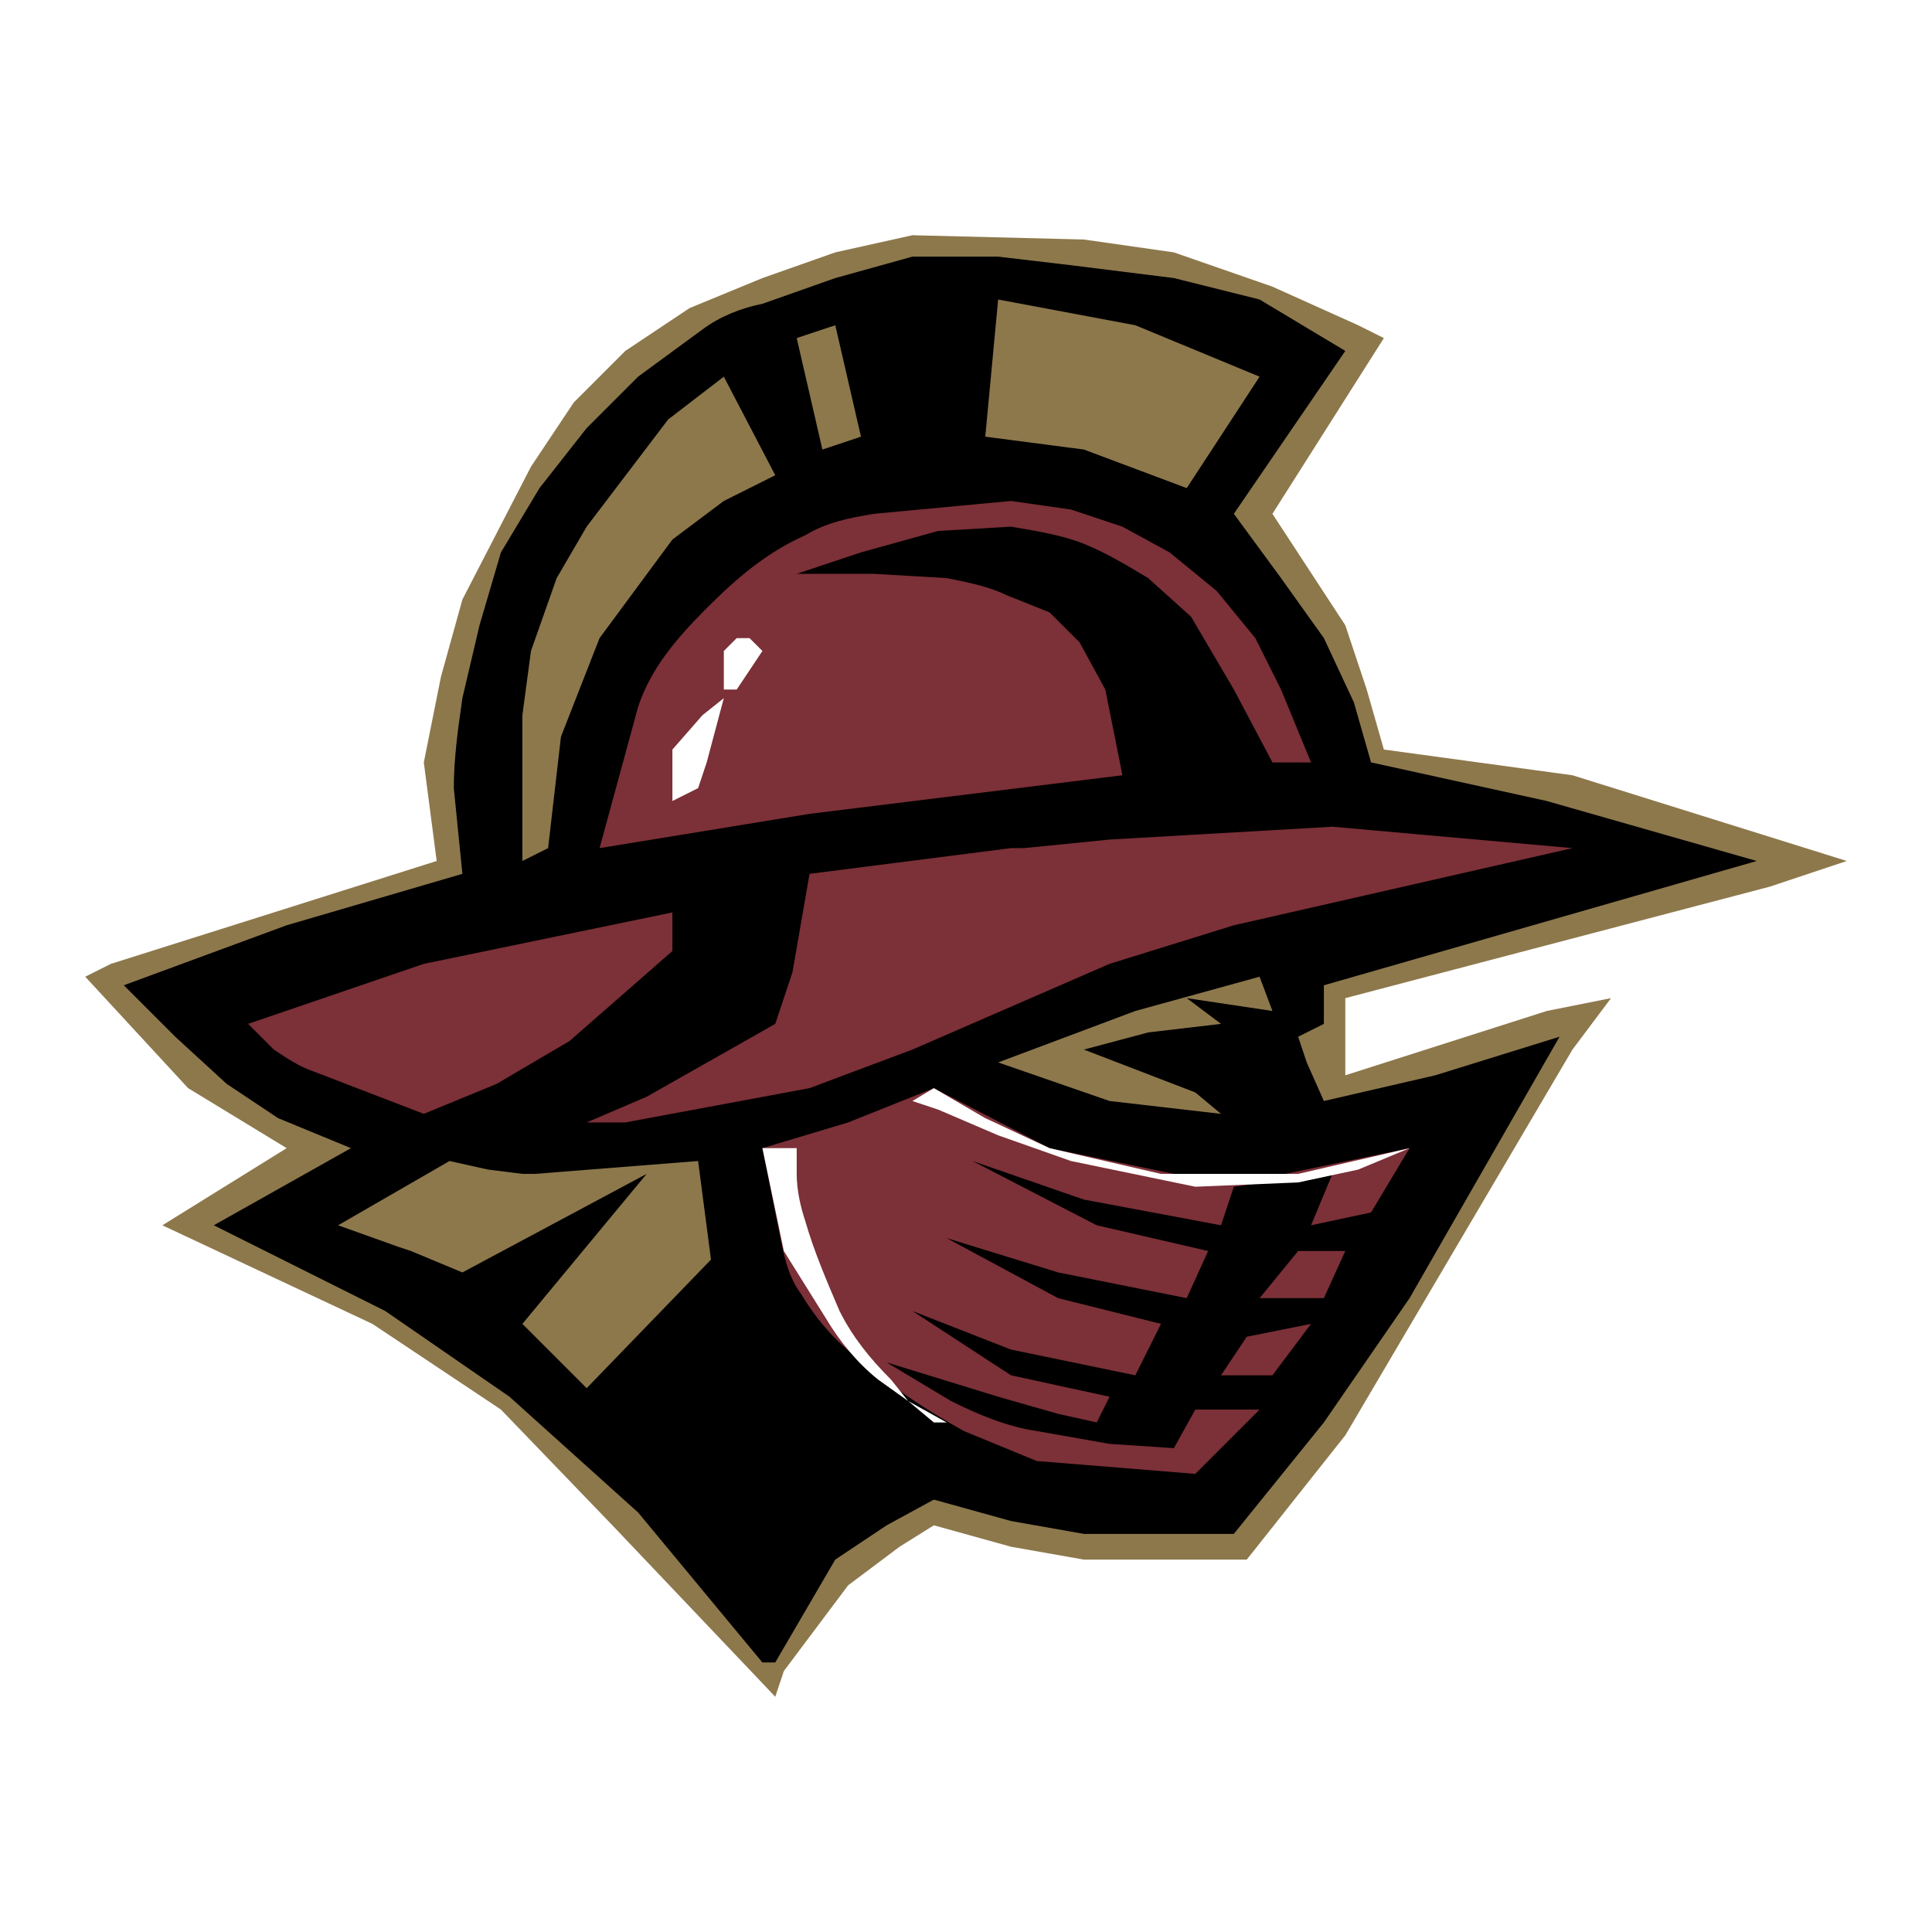 <svg xmlns="http://www.w3.org/2000/svg" width="2500" height="2500" viewBox="0 0 192.756 192.756"><g fill-rule="evenodd" clip-rule="evenodd"><path fill="#fff" d="M0 0h192.756v192.756H0V0z"/><path fill="#8d784c" d="M156.885 77.348l27.367 8.553-7.697 2.566-42.334 11.118v7.696l20.099-6.415 6.412-1.281-3.847 5.131-22.664 38.485-9.834 12.402h-16.25l-7.27-1.285-7.697-2.137-3.421 2.137-5.131 3.85-6.413 8.552-.857 2.566-16.249-17.105-11.119-11.545-12.828-8.552-20.953-9.837 12.4-7.696-9.834-5.988L8.504 97.446l2.563-1.283 32.501-10.262-1.284-9.835 1.711-8.552 2.138-7.698 6.842-13.256 4.276-6.414 5.13-5.131 6.415-4.277 7.27-2.993 7.27-2.566 7.695-1.71 17.106.427 8.98 1.283 9.834 3.421 8.553 3.849 2.566 1.282-11.119 17.533 7.27 11.118 2.138 6.413 1.711 5.987 18.815 2.566z"/><path d="M154.32 79.916l20.951 5.985-43.188 12.401v3.85l-2.566 1.281.855 2.565 1.711 3.85 11.117-2.566 12.4-3.849-14.967 26.085-8.551 12.401-8.982 11.118h-14.965l-7.27-1.285-7.697-2.136-4.703 2.564-5.131 3.422-5.988 10.263h-1.282l-12.401-14.966-12.83-11.547-12.397-8.552-17.106-8.553 13.685-7.696-7.27-2.994-5.132-3.42-5.131-4.704-5.132-5.131 16.249-5.987 17.534-5.132-.856-8.552c0-2.993.429-5.986.856-8.979l1.709-7.27 2.137-7.271 3.848-6.413 4.705-5.988 5.132-5.13 6.414-4.705c1.711-1.282 3.849-2.138 5.987-2.565l7.271-2.566 7.695-2.139h8.555l7.268.857 10.264 1.281 8.551 2.138 8.553 5.131-11.119 16.25 4.705 6.414 4.277 5.987 2.994 6.415 1.711 5.986 17.53 3.852z"/><path fill="#8d784c" d="M113.27 32.449l12.398 5.132-7.268 11.118-10.263-3.849-9.836-1.284 1.285-13.683 13.684 2.566zM77.348 47.415l-5.132 2.565-5.13 3.85-7.269 9.835-3.85 9.835-1.282 11.117-2.566 1.284v-14.54l.856-6.414 2.565-7.269 2.993-5.132 8.125-10.691 5.558-4.274 5.132 9.834zM85.899 43.566l-3.848 1.284-2.564-11.119 3.849-1.282 2.563 11.117z"/><path d="M121.393 58.962l-4.703-3.85-4.705-2.566-5.131-1.708-5.986-.857-13.684 1.284c-2.565.427-4.703.855-6.842 2.137-3.848 1.71-6.841 4.276-9.833 7.27-2.993 2.994-5.559 5.987-6.842 9.836l-3.848 14.11 20.952-3.42 31.215-3.849-1.709-8.553-2.564-4.704-2.994-2.993-4.277-1.71c-1.711-.854-3.849-1.285-5.987-1.711l-7.27-.427h-7.696l6.412-2.139 7.698-2.137 7.27-.429c2.564.429 5.131.855 7.27 1.711 2.139.855 4.275 2.139 6.414 3.421l4.277 3.85 4.273 7.268 3.85 7.271h3.85l-2.994-7.271-2.564-5.13-3.852-4.704zM125.668 129.518h6.416l2.137-4.705h-4.703l-3.85 4.705z" fill="#7c3037"/><path d="M128.234 117.117h-11.117l-12.4-2.566-11.546-5.987-8.553 3.423-8.552 2.564 1.71 8.554c.428 2.137.855 4.274 2.138 5.984 1.284 2.14 2.993 4.278 5.132 5.987 3.421 2.993 7.27 5.56 11.117 7.698l7.269 2.992 15.822 1.284 6.414-6.415h-6.414l-2.137 3.849-6.414-.427-7.271-1.283c-2.992-.428-5.984-1.713-8.551-2.994l-6.413-3.85 11.119 3.422 5.984 1.709 3.85.857 1.283-2.566-9.836-2.137-9.836-6.416 9.836 3.85 12.402 2.566 2.564-5.132-10.264-2.566-11.118-5.986 11.118 3.42 12.83 2.566 2.139-4.704-11.119-2.566-12.4-6.413 11.117 3.849 13.684 2.564 1.281-3.848 9.838-1.282-2.139 5.13 5.988-1.281 3.846-6.415-12.401 2.566z" fill="#7c3037"/><path fill="#7c3037" d="M121.82 137.216h5.131l3.85-5.132-6.414 1.283-2.567 3.849z"/><path d="M129.518 117.972l-10.264.428-12.4-2.565-7.268-2.565-5.989-2.566-2.566-.854 2.139-1.284 5.13 2.993 6.416 2.994 11.117 2.566h13.684l11.117-2.566-5.131 2.138-5.985 1.281zm-49.177 3.848c.857 2.993 2.139 5.987 3.421 8.979 1.284 2.567 2.994 4.705 5.133 6.842l1.709 2.139 3.848 2.139H93.17l-2.566-2.139-2.994-2.139c-2.138-1.711-3.849-3.848-5.131-5.985l-4.275-6.843-2.139-10.263h3.421v2.566c.001 1.711.428 3.422.855 4.704zM70.507 76.066l-.856 2.565-2.565 1.285v-5.134l2.993-3.421 2.137-1.709-1.709 6.414zM72.216 64.947l1.284-1.282h1.282l1.284 1.282-2.566 3.848h-1.284v-3.848z" fill="#fff"/><path fill="#8d784c" d="M33.731 122.247l5.987 2.139 1.282.427 5.133 2.138 18.386-9.834-12.4 14.967 6.414 6.413 12.402-12.827-1.284-9.836-16.25 1.283h-1.282l-3.421-.429-3.849-.854-11.118 6.413zM125.668 97.446l-12.398 3.42-13.684 5.132 11.117 3.85 11.117 1.282-2.566-2.138-11.117-4.276 6.414-1.711 7.269-.854-3.42-2.566 8.551 1.281-1.283-3.42z"/><path fill="#7c3037" d="M132.939 82.48l-22.236 1.283-8.553.854h-1.283l-20.098 2.566-1.71 9.836-1.711 5.132-12.829 7.268-5.986 2.567h3.848l18.388-3.423 10.262-3.847 19.672-8.553 12.399-3.848 33.783-7.698-23.946-2.137zM67.086 94.881v-3.848l-24.802 5.13-17.531 5.988 2.564 2.564c1.282.855 2.568 1.711 3.849 2.138l11.118 4.276 7.27-2.993 7.27-4.276 10.262-8.979z"/></g></svg>